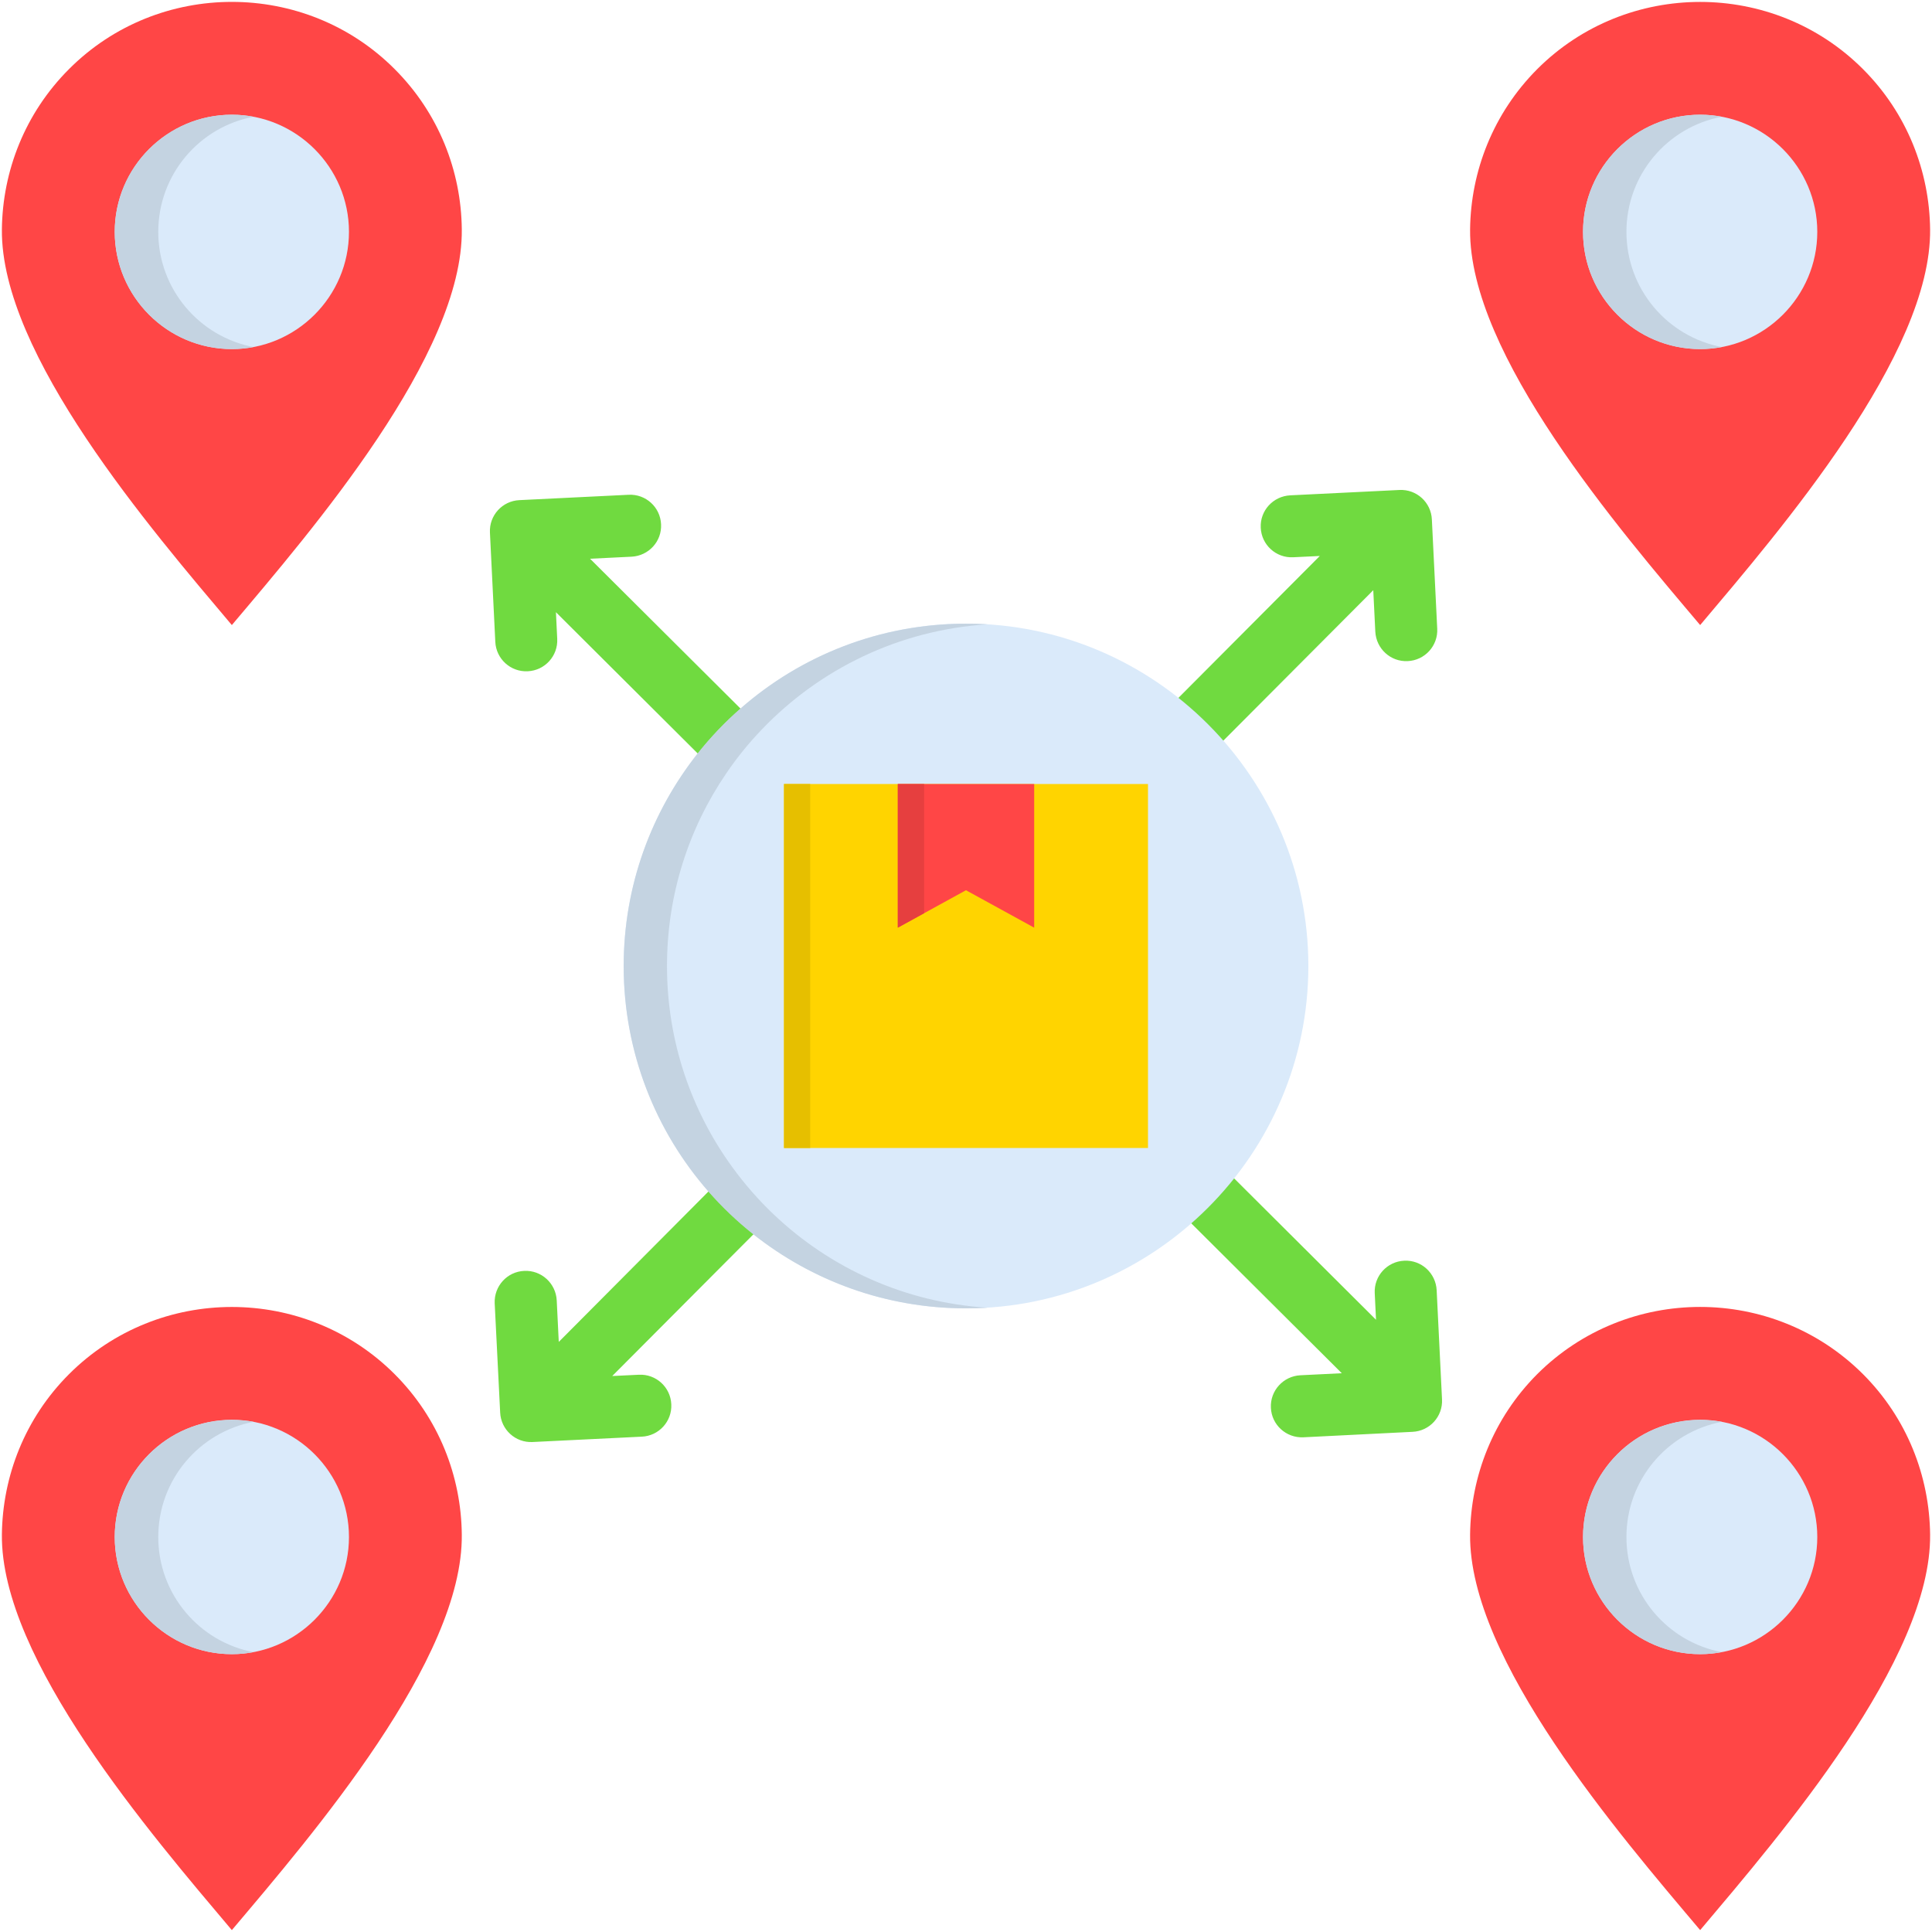 <svg xmlns="http://www.w3.org/2000/svg" id="Layer_1" viewBox="0 0 512 512"><g><path d="m147.67 169.3c.23 4.54-3.29 8.39-7.82 8.59-4.54.23-8.39-3.29-8.59-7.82l-1.42-28.94c-.23-4.54 3.29-8.39 7.82-8.59l28.94-1.42c4.54-.23 8.39 3.29 8.59 7.82.23 4.54-3.29 8.36-7.82 8.59l-11 .54 40.73 40.56 5.84 5.78-11.59 11.65-5.84-5.78-38.18-38.04zm175.7 27.81-5.78 5.84-11.65-11.59 5.78-5.84 38.04-38.18-7.06.34c-4.54.23-8.39-3.29-8.59-7.82-.23-4.54 3.29-8.36 7.82-8.59l28.94-1.42c4.54-.23 8.39 3.29 8.59 7.82l1.42 28.94c.23 4.54-3.29 8.39-7.82 8.59-4.54.23-8.36-3.29-8.59-7.82l-.54-10.97zm-134.76 117.78 5.81-5.84 11.65 11.59-5.78 5.84-38.04 38.18 7.06-.34c4.54-.23 8.39 3.29 8.59 7.82.23 4.54-3.29 8.39-7.82 8.59l-28.94 1.42c-4.54.23-8.39-3.29-8.59-7.82l-1.45-28.94c-.2-4.54 3.29-8.39 7.82-8.59 4.54-.23 8.39 3.29 8.62 7.82l.54 11zm126.28 8.5-5.84-5.81 11.59-11.65 5.84 5.78 38.18 38.04-.34-7.06c-.23-4.54 3.29-8.39 7.82-8.59 4.54-.23 8.36 3.29 8.59 7.82l1.42 28.94c.23 4.54-3.29 8.39-7.82 8.59l-28.94 1.45c-4.54.2-8.39-3.29-8.59-7.82-.23-4.54 3.29-8.39 7.82-8.62l10.97-.54z" fill="#70da40"></path><g clip-rule="evenodd" fill-rule="evenodd"><path d="m255.99 346.72c49.97 0 90.74-40.76 90.74-90.71 0-49.97-40.76-90.74-90.74-90.74-49.95 0-90.71 40.76-90.71 90.74 0 49.95 40.76 90.71 90.71 90.71z" fill="#daeafa"></path><path d="m207.77 207.77h96.46v96.46h-96.46z" fill="#ffd400"></path><path d="m237.93 207.77h36.14v38.07l-18.08-9.92-18.06 9.92z" fill="#ff4646"></path><path d="m450.56 165.65c-21.46-25.4-61.31-71.72-60.97-104.85.17-15.42 6.12-30.78 17.8-42.49 11.88-11.88 27.52-17.8 43.17-17.8 15.62 0 31.27 5.92 43.14 17.8 11.71 11.71 17.63 27.07 17.8 42.49.34 33.13-39.51 79.45-60.94 104.85z" fill="#ff4646"></path><path d="m450.56 92.51c17.09 0 31.04-13.95 31.04-31.07 0-17.09-13.95-31.04-31.04-31.04-17.12 0-31.04 13.95-31.04 31.04 0 17.13 13.92 31.07 31.04 31.07z" fill="#daeafa"></path><path d="m450.56 511.5c-21.46-25.4-61.31-71.72-60.97-104.83.17-15.45 6.12-30.81 17.8-42.52 11.88-11.85 27.52-17.8 43.17-17.8 15.62 0 31.27 5.95 43.14 17.8 11.71 11.71 17.63 27.07 17.8 42.52.34 33.11-39.51 79.43-60.94 104.83z" fill="#ff4646"></path><path d="m450.56 438.37c17.09 0 31.04-13.95 31.04-31.04 0-17.12-13.95-31.07-31.04-31.07-17.12 0-31.04 13.95-31.04 31.07 0 17.09 13.92 31.04 31.04 31.04z" fill="#daeafa"></path><path d="m61.44 165.65c-21.43-25.4-61.28-71.72-60.94-104.86.17-15.42 6.09-30.78 17.8-42.49 11.85-11.88 27.5-17.8 43.14-17.8 15.65 0 31.29 5.92 43.14 17.8 11.71 11.71 17.66 27.07 17.8 42.49.38 33.14-39.48 79.46-60.94 104.86z" fill="#ff4646"></path><path d="m61.44 92.51c17.09 0 31.04-13.95 31.04-31.07 0-17.09-13.95-31.04-31.04-31.04s-31.04 13.95-31.04 31.04c.01 17.13 13.95 31.07 31.04 31.07z" fill="#daeafa"></path><path d="m61.44 511.5c-21.43-25.4-61.28-71.72-60.94-104.82.17-15.45 6.09-30.81 17.8-42.52 11.85-11.85 27.5-17.8 43.14-17.8 15.65 0 31.29 5.95 43.14 17.8 11.71 11.71 17.66 27.07 17.8 42.52.38 33.1-39.48 79.42-60.94 104.82z" fill="#ff4646"></path><path d="m61.44 438.37c17.09 0 31.04-13.95 31.04-31.04 0-17.12-13.95-31.07-31.04-31.07s-31.04 13.95-31.04 31.07c.01 17.09 13.95 31.04 31.04 31.04z" fill="#daeafa"></path><path d="m207.77 207.77h6.94v96.46h-6.94z" fill="#e6bf00"></path><path d="m237.93 207.77v38.07l6.97-3.83v-34.24z" fill="#e63f3f"></path><path d="m194.11 309.36c-10.91-14.97-17.35-33.42-17.35-53.35 0-18.94 5.78-36.51 15.7-51.05 2.81-4.14 5.95-8.02 9.41-11.62 15.28-15.99 36.37-26.42 59.87-27.89-1.9-.11-3.83-.17-5.75-.17-22.88 0-43.8 8.48-59.75 22.48-4.14 3.6-7.94 7.6-11.34 11.88-12.27 15.51-19.62 35.06-19.62 56.38 0 22.88 8.48 43.8 22.45 59.75 3.63 4.14 7.62 7.94 11.91 11.34 15.48 12.27 35.06 19.62 56.35 19.62 1.93 0 3.85-.06 5.75-.17-21.97-1.36-41.81-10.54-56.78-24.8-3.97-3.78-7.62-7.95-10.85-12.4z" fill="#c4d3e1"></path><path d="m67.2 91.97c-14.37-2.72-25.26-15.34-25.26-30.53 0-15.17 10.88-27.81 25.26-30.5-1.84-.34-3.77-.54-5.75-.54-17.15 0-31.04 13.92-31.04 31.04 0 17.15 13.89 31.07 31.04 31.07 1.98 0 3.91-.2 5.75-.54z" fill="#c4d3e1"></path><path d="m456.31 91.97c-14.4-2.72-25.29-15.34-25.29-30.53 0-15.17 10.89-27.81 25.29-30.5-1.87-.34-3.8-.54-5.75-.54-17.15 0-31.04 13.92-31.04 31.04 0 17.15 13.89 31.07 31.04 31.07 1.95 0 3.88-.2 5.75-.54z" fill="#c4d3e1"></path><path d="m456.31 437.83c-14.4-2.69-25.29-15.34-25.29-30.5 0-15.19 10.89-27.81 25.29-30.53-1.87-.34-3.8-.51-5.75-.51-17.15 0-31.04 13.89-31.04 31.04 0 17.12 13.89 31.04 31.04 31.04 1.95 0 3.88-.2 5.75-.54z" fill="#c4d3e1"></path><path d="m67.2 437.83c-14.37-2.69-25.26-15.34-25.26-30.5 0-15.19 10.88-27.81 25.26-30.53-1.84-.34-3.77-.51-5.75-.51-17.15 0-31.04 13.89-31.04 31.04 0 17.12 13.89 31.04 31.04 31.04 1.98 0 3.91-.2 5.75-.54z" fill="#c4d3e1"></path></g></g></svg>